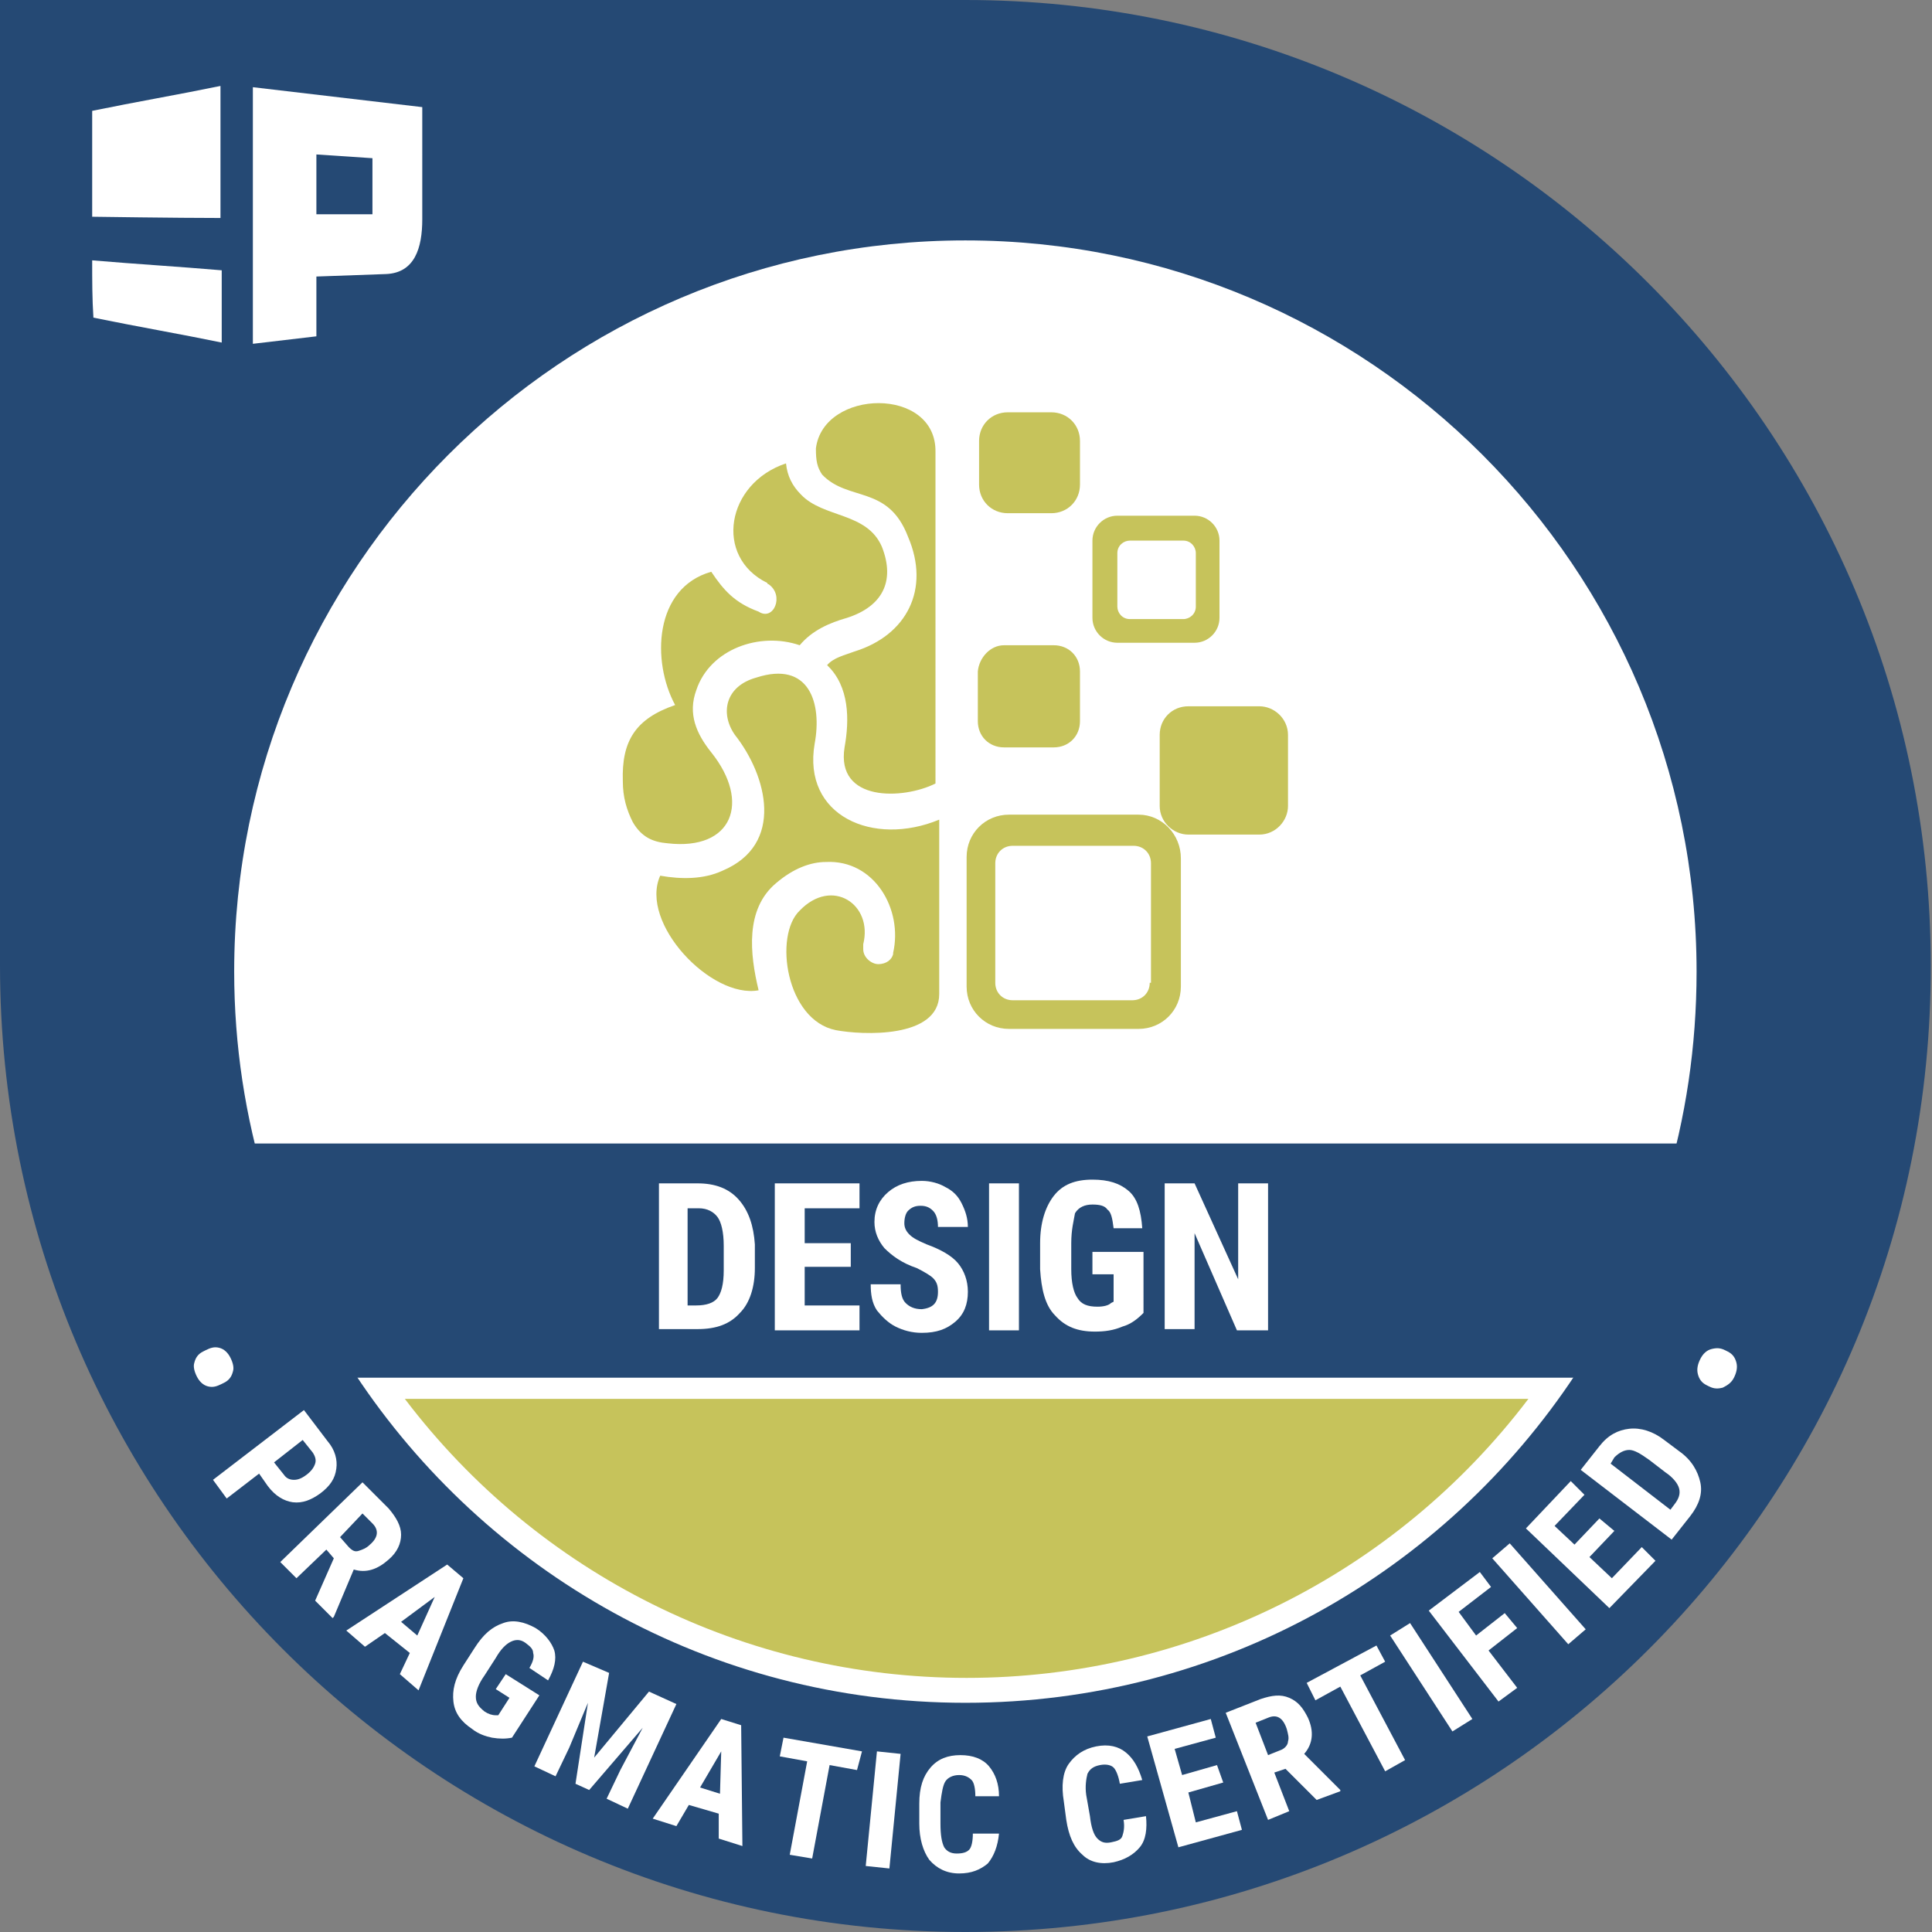 <svg xmlns="http://www.w3.org/2000/svg" xmlns:xlink="http://www.w3.org/1999/xlink" id="Layer_1" x="0px" y="0px" viewBox="0 0 155.1 155.1" style="enable-background:new 0 0 155.1 155.1;" xml:space="preserve">
<rect x="0" y="0" width="155.1" height="155.1" fill="#808080" stroke="none"/>
<style type="text/css">
	.st0{fill:#254974;}
	.st1{fill:#FFFFFF;}
	.st2{fill:#C6C35B;}
	.st3{fill-rule:evenodd;clip-rule:evenodd;fill:#FFFFFF;}
	.st4{fill-rule:evenodd;clip-rule:evenodd;fill:#C6C35B;}
</style>
<g>
	<path class="st0" d="M77.5,155.1L77.5,155.1C34.7,155.1,0,120.4,0,77.5v0C0,56.2,0,0,0,0l77.5,0h0c42.8,0,77.5,34.7,77.5,77.5v0   C155.1,120.4,120.4,155.1,77.5,155.1z"></path>
	<g>
		<path class="st1" d="M136.2,78c0-32.4-26.3-58.7-58.7-58.7S18.8,45.6,18.8,78c0,11.9,3.6,23,9.7,32.3h98    C132.7,101.1,136.2,90,136.2,78z"></path>
		<g>
			<path class="st2" d="M77.5,135.7c-18.8,0-36.3-9.1-47.1-24.4h94.2C113.8,126.7,96.3,135.7,77.5,135.7z"></path>
			<g>
				<path class="st1" d="M122.7,112.3c-10.7,14.1-27.3,22.4-45.1,22.4s-34.4-8.3-45.1-22.4H122.7 M126.5,110.3h-98      c10.5,15.9,28.5,26.4,49,26.4S116,126.2,126.5,110.3L126.5,110.3z"></path>
			</g>
		</g>
	</g>
	<g>
		<path class="st3" d="M17.7,17.5c-3.5,0-10.3-0.1-10.3-0.1c0-0.5,0-8,0-8.5c3.4-0.7,6.9-1.3,10.3-2C17.7,10.5,17.7,14,17.7,17.5z"></path>
		<path class="st3" d="M7.4,20.9c3.5,0.3,6.9,0.5,10.4,0.8c0,2,0,3.8,0,5.8c0,0,0,0,0,0c-3.4-0.7-6.9-1.3-10.3-2    C7.4,24,7.4,22.5,7.4,20.9z"></path>
		<path class="st1" d="M33.9,8.6L20.3,7v20.6l5.1-0.6v-4.8c0,0,5.6-0.2,5.6-0.2c2.3-0.1,2.9-2.1,2.9-4.4    C33.9,16.7,33.9,8.6,33.9,8.6z M29.9,17.2h-4.5v-4.8l4.5,0.3V17.2z"></path>
	</g>
	<rect x="12" y="91.8" class="st0" width="129.9" height="18.8"></rect>
	<g>
		<path class="st1" d="M52.9,106.8V95H56c1.4,0,2.5,0.4,3.3,1.3c0.8,0.9,1.2,2.1,1.3,3.6v1.9c0,1.5-0.4,2.8-1.2,3.6    c-0.8,0.9-1.9,1.3-3.4,1.3H52.9z M55.2,97v7.8h0.7c0.8,0,1.4-0.2,1.7-0.6c0.3-0.4,0.5-1.1,0.5-2.2v-2c0-1.1-0.2-1.9-0.5-2.3    S56.8,97,56.1,97H55.2z"></path>
		<path class="st1" d="M68.3,101.7h-3.7v3.1H69v2h-6.8V95H69v2h-4.4v2.8h3.7V101.7z"></path>
		<path class="st1" d="M75.3,103.7c0-0.5-0.1-0.8-0.4-1.1c-0.2-0.2-0.7-0.5-1.3-0.8c-1.2-0.4-2-1-2.6-1.6c-0.5-0.6-0.8-1.3-0.8-2.1    c0-1,0.4-1.8,1.1-2.4c0.7-0.6,1.6-0.9,2.7-0.9c0.7,0,1.4,0.2,1.9,0.5c0.6,0.3,1,0.7,1.3,1.3c0.3,0.6,0.5,1.2,0.5,1.9h-2.4    c0-0.5-0.1-1-0.4-1.3s-0.6-0.4-1-0.4c-0.4,0-0.7,0.1-1,0.4c-0.2,0.2-0.3,0.6-0.3,1c0,0.3,0.1,0.6,0.4,0.9s0.7,0.5,1.4,0.8    c1.1,0.4,2,0.9,2.5,1.5s0.8,1.4,0.8,2.3c0,1-0.3,1.8-1,2.4c-0.7,0.6-1.5,0.9-2.7,0.9c-0.8,0-1.5-0.2-2.1-0.5    c-0.6-0.3-1.1-0.8-1.5-1.3c-0.4-0.6-0.5-1.3-0.5-2.1h2.4c0,0.7,0.1,1.2,0.4,1.5s0.7,0.5,1.3,0.5C74.9,105,75.3,104.6,75.3,103.7z"></path>
		<path class="st1" d="M81.8,106.8h-2.4V95h2.4V106.8z"></path>
		<path class="st1" d="M91.8,105.4c-0.5,0.5-1,0.9-1.7,1.1c-0.7,0.3-1.4,0.4-2.2,0.4c-1.4,0-2.4-0.4-3.2-1.3    c-0.8-0.8-1.1-2.1-1.2-3.7v-2.1c0-1.6,0.4-2.9,1.1-3.8c0.7-0.9,1.7-1.3,3.1-1.3c1.3,0,2.2,0.3,2.9,0.9c0.7,0.6,1,1.6,1.1,3h-2.3    c-0.1-0.8-0.2-1.3-0.5-1.5c-0.2-0.3-0.6-0.4-1.2-0.4c-0.6,0-1.1,0.2-1.4,0.7C86.2,98,86,98.7,86,99.8v2.1c0,1.1,0.2,1.9,0.5,2.3    c0.3,0.5,0.8,0.7,1.6,0.7c0.5,0,0.9-0.1,1.1-0.3l0.2-0.1v-2.2h-1.7v-1.8h4.1V105.4z"></path>
		<path class="st1" d="M101.7,106.8h-2.4L95.9,99v7.7h-2.4V95h2.4l3.5,7.7V95h2.4V106.8z"></path>
	</g>
	<g>
		<path class="st1" d="M16.5,108.4c0.4-0.2,0.7-0.3,1.1-0.2c0.4,0.1,0.7,0.4,0.9,0.8c0.2,0.4,0.3,0.8,0.2,1.1    c-0.1,0.4-0.3,0.7-0.7,0.9l-0.2,0.1c-0.4,0.2-0.7,0.3-1.1,0.2c-0.4-0.1-0.7-0.4-0.9-0.8c-0.2-0.4-0.3-0.8-0.2-1.1    c0.1-0.4,0.3-0.7,0.7-0.9L16.5,108.4z"></path>
		<path class="st1" d="M20.8,118.3l-2.6,2l-1.1-1.5l7.3-5.6l1.9,2.5c0.6,0.7,0.8,1.5,0.7,2.2c-0.1,0.8-0.5,1.4-1.3,2    c-0.7,0.5-1.4,0.8-2.2,0.7c-0.7-0.1-1.4-0.5-2-1.3L20.8,118.3z M22,117.4l0.8,1c0.2,0.3,0.5,0.4,0.8,0.4c0.3,0,0.6-0.1,1-0.4    c0.4-0.3,0.6-0.6,0.7-0.9s0-0.6-0.2-0.9l-0.8-1L22,117.4z"></path>
		<path class="st1" d="M26.8,125.1l-0.6-0.7l-2.4,2.3l-1.3-1.3l6.6-6.4l2.1,2.1c0.6,0.7,1,1.4,1,2.1c0,0.7-0.3,1.4-1,2    c-0.9,0.8-1.8,1.1-2.8,0.8l-1.6,3.8l-0.1,0.1l-1.4-1.4L26.8,125.1z M27.3,123.4l0.7,0.8c0.3,0.3,0.5,0.4,0.8,0.3s0.6-0.2,0.9-0.5    c0.7-0.6,0.7-1.2,0.2-1.7l-0.8-0.8L27.3,123.4z"></path>
		<path class="st1" d="M32.9,132.7l-2-1.6l-1.6,1.1l-1.5-1.3l8.1-5.3l1.3,1.1l-3.6,9l-1.5-1.3L32.9,132.7z M32.2,130.2l1.3,1.1    l1.4-3.1L32.2,130.2z"></path>
		<path class="st1" d="M41.1,139.5c-0.5,0.1-1,0.1-1.6,0c-0.5-0.1-1.1-0.3-1.6-0.7c-0.9-0.6-1.4-1.3-1.5-2.2    c-0.1-0.9,0.1-1.8,0.8-2.9l0.9-1.4c0.7-1.1,1.4-1.7,2.3-2c0.8-0.3,1.7-0.1,2.6,0.4c0.8,0.5,1.3,1.2,1.5,1.8c0.2,0.7,0,1.5-0.5,2.4    l-1.5-1c0.3-0.5,0.4-0.9,0.3-1.2c0-0.3-0.2-0.5-0.6-0.8c-0.4-0.3-0.8-0.3-1.2-0.1c-0.4,0.2-0.8,0.6-1.2,1.3l-0.9,1.4    c-0.5,0.7-0.7,1.3-0.7,1.7c0,0.5,0.2,0.8,0.7,1.2c0.3,0.2,0.6,0.3,0.9,0.3l0.2,0l0.9-1.4l-1.1-0.7l0.8-1.2l2.7,1.7L41.1,139.5z"></path>
		<path class="st1" d="M48.9,134.3l-1.2,6.8l4.4-5.3l2.2,1l-3.9,8.4l-1.7-0.8l1.1-2.3l1.8-3.4l-4.3,5l-1.1-0.5l1-6.5l-1.5,3.6    l-1.1,2.3l-1.7-0.8l3.9-8.4L48.9,134.3z"></path>
		<path class="st1" d="M57.7,145.6l-2.4-0.7l-1,1.7l-1.9-0.6l5.5-8l1.6,0.5l0.1,9.7l-1.9-0.6L57.7,145.6z M56.2,143.5l1.6,0.5    l0.1-3.4L56.2,143.5z"></path>
		<path class="st1" d="M68.8,142.1l-2.2-0.4l-1.4,7.5l-1.8-0.3l1.4-7.5l-2.2-0.4l0.3-1.5l6.3,1.1L68.8,142.1z"></path>
		<path class="st1" d="M71.4,150l-1.9-0.2l0.9-9.2l1.9,0.2L71.4,150z"></path>
		<path class="st1" d="M80.2,147.2c-0.1,1-0.4,1.8-0.9,2.4c-0.6,0.5-1.3,0.8-2.3,0.8c-1,0-1.8-0.4-2.4-1.1c-0.5-0.7-0.8-1.7-0.8-2.9    l0-1.6c0-1.3,0.3-2.2,0.9-2.9c0.6-0.7,1.4-1,2.4-1c1,0,1.8,0.3,2.3,0.9c0.5,0.6,0.8,1.4,0.8,2.4l-1.9,0c0-0.6-0.1-1.1-0.3-1.3    c-0.2-0.2-0.5-0.4-1-0.4c-0.5,0-0.9,0.2-1.1,0.5s-0.3,0.9-0.4,1.7l0,1.7c0,0.9,0.1,1.5,0.3,1.9c0.2,0.3,0.5,0.5,1,0.5    c0.5,0,0.8-0.1,1-0.3c0.2-0.2,0.3-0.7,0.3-1.3L80.2,147.2z"></path>
		<path class="st1" d="M92,145.8c0.1,1,0,1.9-0.5,2.5c-0.5,0.6-1.2,1-2.1,1.2c-1,0.2-1.9,0-2.5-0.6c-0.7-0.6-1.1-1.5-1.3-2.8    l-0.2-1.5c-0.2-1.2-0.1-2.3,0.4-3s1.2-1.2,2.2-1.4c1-0.2,1.8,0,2.4,0.5c0.6,0.5,1,1.2,1.3,2.2l-1.8,0.3c-0.1-0.6-0.3-1.1-0.5-1.3    c-0.2-0.2-0.6-0.3-1.1-0.2c-0.5,0.1-0.8,0.3-1,0.7c-0.1,0.4-0.2,1-0.1,1.7l0.3,1.7c0.1,0.9,0.3,1.5,0.6,1.8    c0.3,0.3,0.6,0.4,1.1,0.3c0.5-0.1,0.8-0.2,0.9-0.5s0.2-0.7,0.1-1.3L92,145.8z"></path>
		<path class="st1" d="M98.2,143.1l-2.8,0.8l0.6,2.4l3.3-0.9l0.4,1.5l-5.1,1.4l-2.5-8.9l5.1-1.4l0.4,1.5l-3.3,0.9l0.6,2.1l2.8-0.8    L98.2,143.1z"></path>
		<path class="st1" d="M103.2,142l-0.9,0.3l1.2,3.1l-1.7,0.7l-3.4-8.6l2.8-1.1c0.9-0.3,1.6-0.4,2.3-0.1c0.7,0.3,1.1,0.8,1.5,1.6    c0.5,1.1,0.4,2.1-0.3,2.9l2.9,2.9l0,0.1l-1.9,0.7L103.2,142z M101.8,140.9l1-0.4c0.3-0.1,0.6-0.4,0.6-0.7c0.1-0.3,0-0.6-0.1-1    c-0.3-0.9-0.8-1.2-1.5-0.9l-1,0.4L101.8,140.9z"></path>
		<path class="st1" d="M111.2,133.4l-2,1.1l3.6,6.8l-1.6,0.9l-3.6-6.8l-2,1.1l-0.7-1.4l5.6-3L111.2,133.4z"></path>
		<path class="st1" d="M118.2,138l-1.6,1l-5-7.7l1.6-1L118.2,138z"></path>
		<path class="st1" d="M121.8,130.7l-2.3,1.8l2.3,3l-1.5,1.1l-5.6-7.3l4.1-3.1l0.9,1.2l-2.6,2l1.4,1.9l2.3-1.8L121.8,130.7z"></path>
		<path class="st1" d="M127.3,130.8l-1.4,1.2l-6.1-6.9l1.4-1.2L127.3,130.8z"></path>
		<path class="st1" d="M129.6,122.9l-2,2.1l1.8,1.7l2.4-2.5l1.1,1.1l-3.7,3.8l-6.7-6.4l3.6-3.8l1.1,1.1l-2.4,2.5l1.6,1.5l2-2.1    L129.6,122.9z"></path>
		<path class="st1" d="M134.2,123.6l-7.3-5.6l1.5-1.9c0.7-0.9,1.5-1.3,2.4-1.4c0.9-0.1,1.9,0.2,2.8,0.9l1.2,0.9    c1,0.7,1.5,1.6,1.7,2.5s-0.1,1.8-0.8,2.7L134.2,123.6z M129.3,117.5l4.8,3.7l0.3-0.4c0.4-0.5,0.5-0.9,0.4-1.3s-0.5-0.9-1.1-1.3    l-1.3-1c-0.7-0.5-1.2-0.8-1.6-0.8c-0.4,0-0.8,0.2-1.2,0.6L129.3,117.5z"></path>
		<path class="st1" d="M137,111.2c-0.4-0.2-0.6-0.5-0.7-0.9s0-0.8,0.2-1.2c0.2-0.4,0.5-0.7,0.9-0.8c0.4-0.1,0.7-0.1,1.1,0.1l0.2,0.1    c0.4,0.2,0.6,0.5,0.7,0.9c0.1,0.4,0,0.8-0.2,1.2c-0.2,0.4-0.5,0.6-0.9,0.8c-0.4,0.1-0.7,0.1-1.1-0.1L137,111.2z"></path>
	</g>
	<g>
		<path class="st4" d="M69.3,75.8c0,0.1,0,0.3,0,0.4c0,0.7,0.7,1.2,1.2,1.2c0.7,0,1.1-0.4,1.2-0.8v-0.1c0.8-3.5-1.5-7.5-5.4-7.3    c-1.2,0-2.6,0.5-4,1.7c-2.5,2.1-2.1,5.7-1.4,8.6c-3.8,0.7-9.6-5.4-7.9-9.2c1.7,0.3,3.5,0.3,5-0.4c5-2.1,3.6-7.6,1-10.9    c-1.2-1.7-0.8-3.9,1.7-4.6c4.3-1.4,5.3,2.1,4.7,5.3c-1,5.8,4.7,8.3,10,6.1v14c0,3.6-6.2,3.3-8.3,2.9c-4-0.8-5-7.6-2.9-9.6    C66.8,70.4,70.1,72.6,69.3,75.8L69.3,75.8z M61.7,46.9c0,0-0.1,0-0.1-0.1c-4.3-2.1-3.3-8,1.5-9.6c0.1,1,0.5,1.8,1.2,2.5    c1.8,1.9,5.3,1.4,6.5,4.2c1.1,2.8,0,4.8-2.8,5.7c-1.4,0.4-2.8,1-3.8,2.2c-3.2-1.1-7.2,0.3-8.3,3.6c-0.7,1.9,0,3.5,1.2,5    c3.2,4,1.7,7.9-3.5,7.3c-1.2-0.1-2.1-0.5-2.8-1.7c-0.5-1-0.8-2-0.8-3.3c-0.1-3.2,1-5,4.2-6.1c-1.9-3.5-1.7-9.4,2.9-10.7    c1,1.5,1.9,2.5,3.8,3.2C62.1,49.9,63,47.8,61.7,46.9L61.7,46.9z M65.5,36c0,1,0.1,1.5,0.5,2.1c2.1,2.2,5.3,0.8,6.9,5    c1.8,4.2-0.1,7.9-4.3,9.2c-0.8,0.3-1.7,0.5-2.2,1.1c1.8,1.7,1.8,4.4,1.4,6.6c-0.7,4.4,4.7,4.2,7.3,2.9V36.3    C75.2,31,66.1,31.2,65.5,36L65.5,36z"></path>
		<g>
			<path class="st2" d="M95.4,56.7h5.7c1.2,0,2.3,1,2.3,2.3v5.7c0,1.2-1,2.3-2.3,2.3h-5.7c-1.2,0-2.3-1-2.3-2.3V59     C93.1,57.7,94.1,56.7,95.4,56.7z"></path>
			<path class="st2" d="M80.9,33.1h3.5c1.3,0,2.3,1,2.3,2.3v3.5c0,1.3-1,2.3-2.3,2.3h-3.5c-1.3,0-2.3-1-2.3-2.3v-3.5     C78.6,34.1,79.6,33.1,80.9,33.1z"></path>
			<path class="st2" d="M80.6,51.8h4c1.2,0,2.1,0.9,2.1,2.1v4c0,1.2-0.9,2.1-2.1,2.1h-4c-1.2,0-2.1-0.9-2.1-2.1v-4     C78.6,52.8,79.5,51.8,80.6,51.8z"></path>
			<g>
				<path class="st2" d="M91.4,65.4H81c-1.9,0-3.4,1.5-3.4,3.4v10.4c0,1.9,1.5,3.4,3.4,3.4h10.4c1.9,0,3.4-1.5,3.4-3.4V68.9      C94.8,67,93.3,65.4,91.4,65.4z M92.3,78.9c0,0.8-0.6,1.4-1.4,1.4h-9.6c-0.8,0-1.4-0.6-1.4-1.4v-9.6c0-0.8,0.6-1.4,1.4-1.4H91      c0.8,0,1.4,0.6,1.4,1.4V78.9z"></path>
				<path class="st2" d="M95.9,41.4h-6.2c-1.1,0-2,0.9-2,2v6.2c0,1.1,0.9,2,2,2h6.2c1.1,0,2-0.9,2-2v-6.2      C97.9,42.3,97,41.4,95.9,41.4z M96,48.7c0,0.6-0.5,1-1,1h-4.3c-0.6,0-1-0.5-1-1v-4.3c0-0.6,0.5-1,1-1H95c0.6,0,1,0.5,1,1V48.7z"></path>
			</g>
		</g>
	</g>
</g>
</svg>